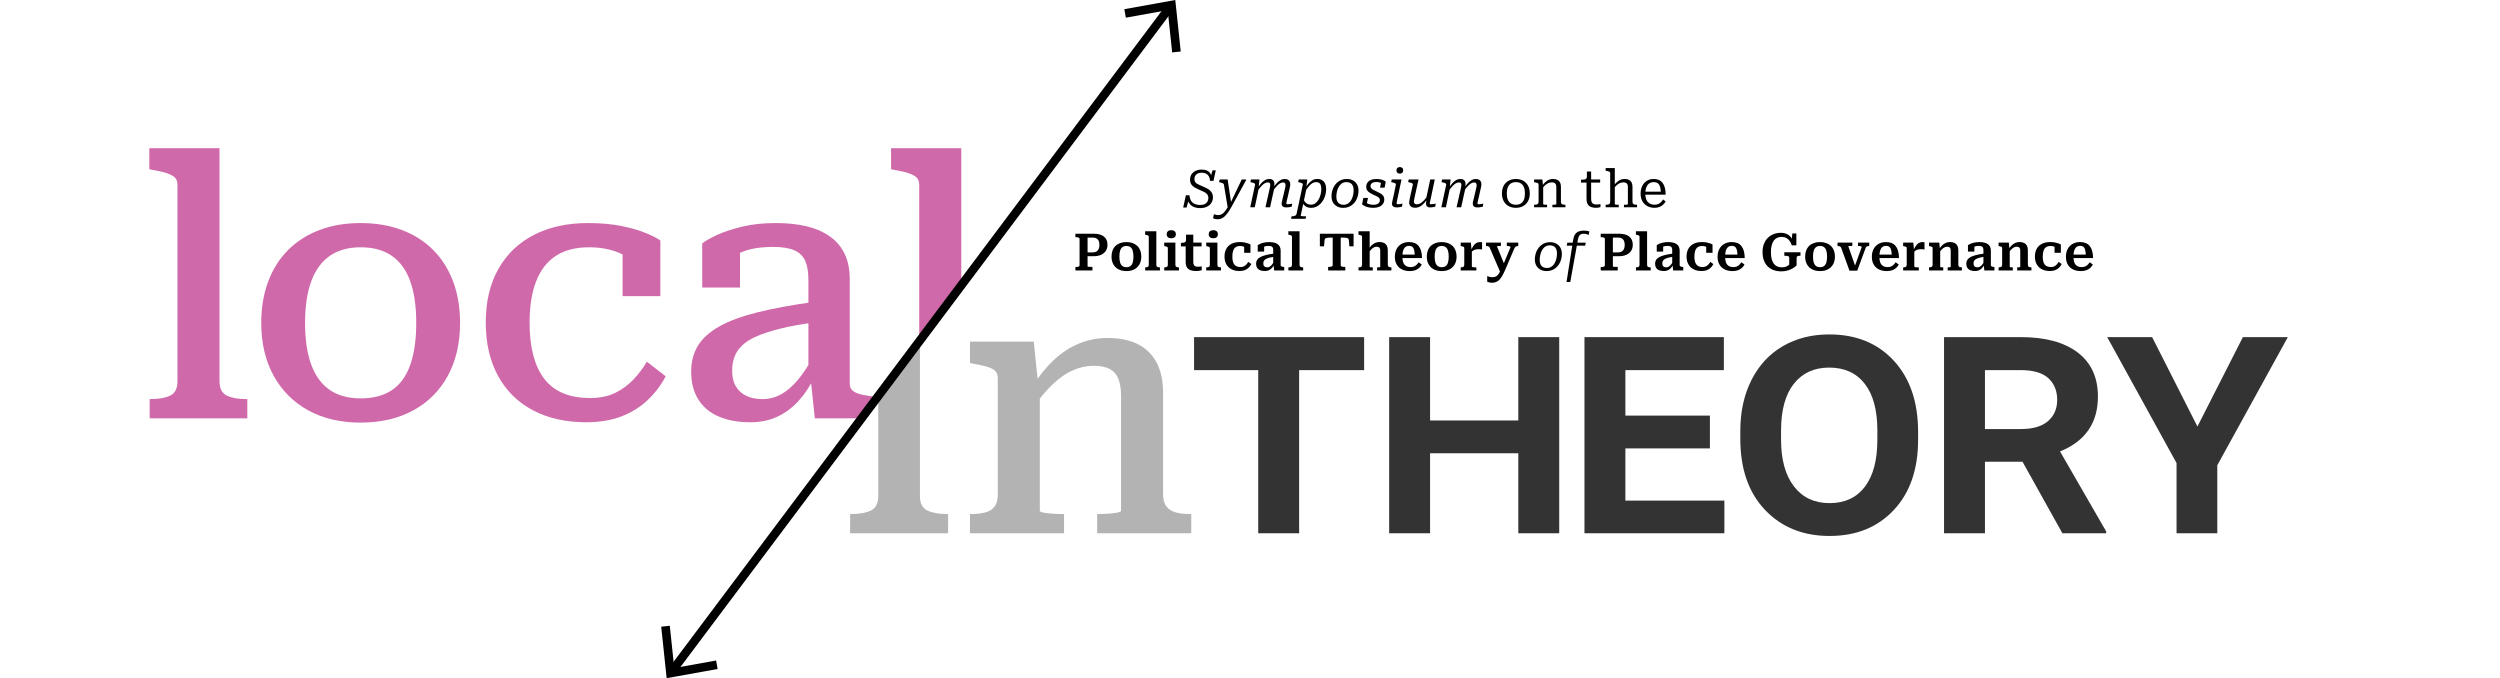 <?xml version="1.0" encoding="UTF-8"?><svg xmlns="http://www.w3.org/2000/svg" width="6.042in" height="1.639in" xmlns:xlink="http://www.w3.org/1999/xlink" viewBox="0 0 435 118"><defs><style>.g,.h,.i,.j,.k{stroke-width:0px;}.g,.l{fill:none;}.h{fill:#333;}.i{fill:#000;}.j{fill:#d069a9;}.m{clip-path:url(#d);}.n{clip-path:url(#b);}.k{fill:#b3b3b3;}.l{stroke:#000;stroke-linecap:round;stroke-miterlimit:10;stroke-width:1.5px;}</style><clipPath id="b"><polygon class="g" points="435 99.001 130 99.001 173 41.001 435 41.001 435 99.001"/></clipPath><clipPath id="d"><polygon class="g" points="0 16.001 192 16.001 138 89.001 0 89.001 0 16.001"/></clipPath></defs><g id="a"><g class="n"><path class="k" d="M160.072,59.432v26.907c0,1.24.423,2.068,1.271,2.48.847.414,1.994.62,3.441.62h.186v3.349h-17.05v-3.349h.186c1.446,0,2.593-.206,3.441-.62.847-.412,1.271-1.24,1.271-2.48v-20.521c0-.826-.352-1.385-1.054-1.674-.704-.289-1.778-.578-3.224-.868l-.62-.124v-3.72h12.152ZM156.042,53.479c-1.447,0-2.604-.372-3.472-1.116-.868-.744-1.302-1.86-1.302-3.348,0-1.405.434-2.48,1.302-3.224.868-.744,2.025-1.116,3.472-1.116,1.405,0,2.542.372,3.41,1.116.868.744,1.302,1.819,1.302,3.224,0,1.447-.434,2.553-1.302,3.317-.868.766-2.005,1.147-3.41,1.147Z"/><path class="k" d="M168.776,92.788v-3.349h.186c.95,0,1.777-.093,2.48-.278.702-.187,1.24-.527,1.612-1.023.372-.496.558-1.178.558-2.046v-20.274c0-.578-.155-1.012-.465-1.302-.31-.288-.786-.526-1.426-.713-.641-.187-1.437-.361-2.387-.527l-.558-.124v-3.72h11.098l.744,7.254.31.248v21.948c0,.123.217.228.651.31.434.083.961.146,1.581.187.62.041,1.199.062,1.736.062h.248v3.349h-16.368ZM207.278,92.788h-16.368v-3.349h.186c.537,0,1.116-.021,1.736-.062s1.147-.104,1.581-.187c.434-.082.651-.187.651-.31v-19.902c0-1.198-.146-2.19-.434-2.977-.29-.784-.786-1.373-1.488-1.766-.704-.393-1.654-.59-2.852-.59-1.24,0-2.46.27-3.658.807-1.199.537-2.367,1.354-3.503,2.449-1.137,1.095-2.284,2.47-3.441,4.122v-3.844c1.116-1.776,2.334-3.286,3.658-4.526,1.323-1.24,2.769-2.19,4.34-2.852,1.57-.661,3.244-.992,5.022-.992,2.066,0,3.813.352,5.239,1.054,1.426.703,2.521,1.767,3.286,3.193.764,1.426,1.147,3.214,1.147,5.362v17.671c0,.868.196,1.55.589,2.046.393.496.93.837,1.612,1.023.682.186,1.519.278,2.511.278h.186v3.349Z"/><path class="h" d="M237.359,64.399h-11.309v28.389h-7.119v-28.389h-11.163v-5.743h29.59v5.743Z"/><path class="h" d="M271.304,92.788h-7.119v-13.916h-15.352v13.916h-7.119v-34.131h7.119v14.502h15.352v-14.502h7.119v34.131Z"/><path class="h" d="M297.523,78.022h-14.707v9.082h17.227v5.684h-24.346v-34.131h24.258v5.743h-17.139v7.91h14.707v5.713Z"/><path class="h" d="M333.751,76.499c0,5.156-1.411,9.238-4.233,12.246s-6.548,4.512-11.177,4.512c-4.61,0-8.35-1.51-11.221-4.527s-4.307-7.143-4.307-12.377v-1.348c0-3.359.649-6.324,1.948-8.893,1.299-2.567,3.12-4.53,5.464-5.888,2.344-1.357,5.028-2.036,8.057-2.036,4.688,0,8.438,1.528,11.25,4.584,2.812,3.058,4.219,7.193,4.219,12.408v1.318ZM326.661,74.946c0-3.574-.732-6.299-2.197-8.174s-3.526-2.812-6.182-2.812c-2.618,0-4.669.938-6.152,2.812-1.484,1.875-2.227,4.6-2.227,8.174v1.553c0,3.477.747,6.186,2.241,8.129,1.494,1.944,3.56,2.916,6.196,2.916,2.655,0,4.706-.953,6.152-2.857,1.445-1.904,2.168-4.633,2.168-8.188v-1.553Z"/><path class="h" d="M351.914,80.337h-6.533v12.451h-7.119v-34.131h13.359c4.258,0,7.559.894,9.902,2.68,2.344,1.787,3.516,4.342,3.516,7.662,0,4.59-2.197,7.773-6.592,9.551l8.027,13.916v.322h-7.617l-6.943-12.451ZM345.381,74.653h6.24c2.109,0,3.691-.465,4.746-1.393,1.055-.927,1.582-2.152,1.582-3.676,0-1.582-.514-2.842-1.539-3.779s-2.621-1.406-4.789-1.406h-6.24v10.254Z"/><path class="h" d="M382.353,74.214l7.91-15.557h7.822l-12.275,22.295v11.836h-7.09v-12.217l-12.07-21.915h7.822l7.881,15.557Z"/></g></g><g id="c"><g class="m"><path class="j" d="M38.196,25.791v40.547c0,1.24.413,2.068,1.24,2.48.826.414,1.962.62,3.41.62h.186v3.349h-16.988v-3.349h.186c1.446,0,2.583-.206,3.41-.62.826-.412,1.24-1.24,1.24-2.48v-34.161c0-.579-.155-1.013-.465-1.302-.31-.289-.775-.537-1.395-.744-.62-.207-1.426-.393-2.418-.558l-.62-.124v-3.658h12.214Z"/><path class="j" d="M80.053,56.171c0,3.514-.704,6.572-2.108,9.176-1.405,2.604-3.41,4.619-6.014,6.045s-5.664,2.14-9.176,2.14c-3.514,0-6.562-.714-9.145-2.14-2.583-1.426-4.588-3.44-6.014-6.045-1.426-2.604-2.139-5.663-2.139-9.176,0-2.645.403-5.042,1.209-7.192.806-2.148,1.963-3.978,3.472-5.487,1.508-1.508,3.327-2.666,5.456-3.472,2.128-.806,4.515-1.209,7.161-1.209,2.645,0,5.032.403,7.161,1.209,2.128.806,3.947,1.964,5.456,3.472,1.508,1.509,2.666,3.338,3.472,5.487.806,2.15,1.209,4.547,1.209,7.192ZM53.083,56.171c0,2.936.361,5.375,1.085,7.316.723,1.943,1.798,3.4,3.224,4.371,1.426.972,3.213,1.457,5.363,1.457,2.19,0,3.999-.475,5.425-1.426,1.426-.95,2.49-2.407,3.193-4.371.702-1.963,1.054-4.412,1.054-7.347,0-2.893-.352-5.311-1.054-7.254-.703-1.942-1.767-3.41-3.193-4.402-1.426-.992-3.235-1.488-5.425-1.488-2.149,0-3.937.496-5.363,1.488-1.426.992-2.501,2.459-3.224,4.402-.724,1.943-1.085,4.361-1.085,7.254Z"/><path class="j" d="M102.688,69.253c1.694,0,3.151-.299,4.371-.898,1.219-.599,2.283-1.385,3.193-2.355.909-.971,1.674-1.994,2.294-3.069l3.286,2.542c-.828,1.571-1.891,2.967-3.193,4.186-1.302,1.219-2.832,2.16-4.588,2.82-1.757.66-3.772.992-6.045.992-3.555,0-6.645-.691-9.269-2.077-2.625-1.384-4.65-3.379-6.076-5.983-1.426-2.604-2.139-5.704-2.139-9.3,0-3.596.723-6.685,2.17-9.269,1.446-2.583,3.503-4.567,6.169-5.952,2.666-1.384,5.817-2.077,9.455-2.077,2.232,0,4.195.176,5.89.527,1.694.352,3.109.766,4.247,1.24,1.136.476,1.953.899,2.449,1.271v9.672h-6.572v-8.37c.454.042.857.155,1.209.341.351.186.64.424.868.713.227.29.382.6.465.93.082.331.103.62.062.868-.828-.826-1.975-1.528-3.441-2.108-1.468-.578-3.131-.868-4.991-.868-2.356,0-4.299.506-5.828,1.519-1.529,1.014-2.666,2.501-3.41,4.464-.744,1.963-1.116,4.33-1.116,7.099,0,2.191.217,4.103.651,5.735.434,1.633,1.074,2.997,1.922,4.092.847,1.096,1.932,1.922,3.255,2.48,1.322.558,2.893.836,4.712.836Z"/><path class="j" d="M141.717,52.514v3.596c-2.273.29-4.237.642-5.89,1.054-1.654.414-3.028.858-4.123,1.333-1.096.476-1.953,1.013-2.573,1.612-.62.6-1.064,1.262-1.333,1.984-.269.724-.403,1.52-.403,2.387,0,1.116.217,2.037.651,2.76s1.043,1.271,1.829,1.643c.785.371,1.715.558,2.79.558,1.157,0,2.242-.278,3.255-.837,1.012-.559,1.984-1.395,2.914-2.511s1.87-2.542,2.821-4.278l.186,3.534c-.827,1.735-1.788,3.204-2.883,4.401-1.096,1.199-2.335,2.119-3.72,2.76-1.385.641-2.945.961-4.681.961-2.108,0-3.937-.332-5.487-.992-1.55-.66-2.738-1.652-3.565-2.977-.827-1.322-1.24-2.934-1.24-4.836,0-1.735.392-3.244,1.178-4.525.785-1.281,2.025-2.397,3.72-3.348,1.694-.95,3.906-1.767,6.634-2.449,2.728-.682,6.035-1.292,9.92-1.829ZM141.779,72.788l-.744-7.068-.372-.186v-16.865c0-1.364-.186-2.458-.558-3.286-.372-.827-1.002-1.436-1.891-1.829-.889-.393-2.119-.589-3.689-.589-2.273,0-4.144.32-5.611.961-1.468.641-2.553,1.333-3.255,2.077-.083-.33-.073-.661.031-.992.103-.331.289-.651.558-.961.268-.31.609-.579,1.023-.806.413-.227.909-.361,1.488-.403v7.192h-6.572v-7.688c.578-.455,1.457-.951,2.635-1.488,1.178-.537,2.625-1.012,4.34-1.426,1.714-.413,3.667-.62,5.859-.62,1.901,0,3.627.176,5.177.527,1.55.352,2.904.92,4.061,1.705,1.157.786,2.046,1.798,2.666,3.038.62,1.24.93,2.75.93,4.526v18.166c0,.538.186.952.558,1.24.372.29.888.507,1.55.651.661.145,1.467.278,2.418.402l.31.124v3.597h-10.912Z"/><path class="j" d="M167.26,25.791v40.547c0,1.24.413,2.068,1.24,2.48.826.414,1.962.62,3.41.62h.186v3.349h-16.988v-3.349h.186c1.446,0,2.583-.206,3.41-.62.826-.412,1.24-1.24,1.24-2.48v-34.161c0-.579-.155-1.013-.465-1.302-.31-.289-.775-.537-1.395-.744-.62-.207-1.426-.393-2.418-.558l-.62-.124v-3.658h12.214Z"/></g></g><g id="e"><line class="l" x1="203.524" y1="1.302" x2="116.976" y2="116.699"/><polygon class="i" points="195.634 1.598 195.899 3.075 203.177 1.762 203.956 9.118 205.448 8.958 204.499 0 195.634 1.598"/><polygon class="i" points="115.05 109.042 116.543 108.883 117.32 116.238 124.6 114.926 124.865 116.403 115.999 118 115.05 109.042"/></g><g id="f"><path class="i" d="M189.292,46.399c.035.009.084.017.144.022.06.006.127.011.202.014s.151.004.229.004h.217v.621h-2.961v-.603h.099c.18,0,.328-.021.445-.063s.176-.129.176-.261v-4.536c0-.132-.059-.219-.176-.261s-.266-.063-.445-.063h-.099v-.603h3.23c.738,0,1.314.164,1.729.491.413.327.62.799.62,1.417,0,.42-.098.778-.292,1.075-.195.297-.471.525-.828.684-.357.159-.775.239-1.256.239h-1.35v-.657h1.134c.265,0,.484-.049.662-.148.177-.099.309-.248.396-.445.087-.198.131-.438.131-.72,0-.288-.044-.525-.131-.711s-.216-.325-.387-.418c-.171-.093-.386-.14-.644-.14h-.9v5.022c0,.018.019.032.055.041Z"/><path class="i" d="M198.588,44.64c0,.516-.104.963-.314,1.341s-.509.67-.896.877c-.388.208-.848.311-1.382.311s-.996-.104-1.386-.311c-.391-.207-.688-.5-.896-.877s-.311-.825-.311-1.341c0-.384.059-.732.176-1.044.116-.312.287-.578.513-.797.225-.219.498-.387.819-.504.32-.117.682-.175,1.084-.175s.762.059,1.08.175c.318.117.591.285.819.504.228.219.4.485.518.797.116.312.175.66.175,1.044ZM194.773,44.64c0,.426.043.775.13,1.048s.223.476.405.607c.183.132.412.198.688.198.282,0,.513-.066.693-.198.18-.132.313-.334.4-.607s.13-.623.13-1.048c0-.414-.043-.757-.13-1.031-.087-.273-.221-.477-.4-.612-.181-.135-.411-.203-.693-.203-.276,0-.506.067-.688.203-.183.135-.318.339-.405.612-.087.273-.13.617-.13,1.031Z"/><path class="i" d="M201.203,40.239v5.841c0,.174.054.291.162.351.107.06.255.09.44.09h.027v.54h-2.565v-.54h.019c.186,0,.333-.03.44-.09.108-.06.162-.177.162-.351v-4.887c0-.078-.02-.136-.059-.175s-.099-.07-.18-.095c-.081-.024-.182-.048-.302-.072l-.09-.018v-.594h1.944Z"/><path class="i" d="M204.517,42.21v3.87c0,.174.055.291.162.351.108.06.255.09.441.09h.018v.54h-2.564v-.54h.026c.187,0,.333-.03.441-.09s.162-.177.162-.351v-2.916c0-.108-.045-.182-.135-.221-.091-.039-.229-.076-.414-.112l-.081-.018v-.603h1.943ZM203.806,41.463c-.246,0-.44-.06-.585-.18-.144-.12-.216-.297-.216-.531,0-.228.072-.402.216-.522.145-.12.339-.18.585-.18.24,0,.433.06.576.18.145.12.216.294.216.522,0,.234-.071.411-.216.531-.144.12-.336.18-.576.18Z"/><path class="i" d="M205.48,42.867v-.612h.081c.174,0,.32-.012.44-.036s.212-.075.274-.153c.063-.078.095-.195.095-.351l.819.495h1.89v.657h-3.6ZM207.63,45.54c0,.228.031.405.095.531.062.126.154.215.274.266.12.051.267.077.441.077.144,0,.277-.01.4-.032.123-.021.208-.034.256-.041v.684c-.065.018-.151.037-.256.059-.105.021-.22.039-.342.054-.123.016-.257.022-.401.022-.33,0-.631-.043-.904-.13-.272-.086-.489-.244-.647-.472-.159-.228-.239-.549-.239-.963v-3.231l.063-.072v-1.458h1.26v4.707Z"/><path class="i" d="M211.829,42.21v3.87c0,.174.055.291.162.351.108.06.255.09.441.09h.018v.54h-2.565v-.54h.026c.187,0,.333-.03.442-.09s.162-.177.162-.351v-2.916c0-.108-.045-.182-.135-.221-.091-.039-.229-.076-.415-.112l-.081-.018v-.603h1.944ZM211.118,41.463c-.246,0-.44-.06-.585-.18-.144-.12-.216-.297-.216-.531,0-.228.072-.402.216-.522.145-.12.339-.18.585-.18.24,0,.433.06.576.18.145.12.216.294.216.522,0,.234-.071.411-.216.531-.144.12-.336.18-.576.18Z"/><path class="i" d="M215.846,46.467c.228,0,.426-.042.594-.126.168-.083.313-.195.437-.333.123-.138.229-.285.319-.441l.531.378c-.12.246-.276.461-.468.644-.192.183-.419.324-.68.423-.262.099-.562.148-.905.148-.527,0-.986-.099-1.377-.297-.39-.198-.692-.486-.908-.864-.217-.378-.324-.831-.324-1.359,0-.534.106-.989.319-1.364.213-.375.518-.661.913-.859.396-.198.87-.297,1.423-.297.329,0,.62.025.873.077.252.051.462.108.63.171s.288.122.359.175v1.449h-1.098v-1.269c.078,0,.141.018.188.054.049.036.086.078.113.126.026.048.043.098.049.149.006.051.003.094-.009.13-.107-.114-.252-.206-.432-.274-.181-.069-.388-.104-.621-.104-.312,0-.567.069-.765.207-.198.138-.344.343-.437.616-.094.273-.14.611-.14,1.013,0,.306.026.575.081.805.054.231.139.422.256.572s.265.263.441.337c.177.075.389.112.635.112Z"/><path class="i" d="M221.681,44.118v.558c-.3.042-.558.091-.773.148-.217.057-.396.12-.54.189-.145.069-.256.144-.333.225-.078.081-.134.171-.167.27-.033.099-.05.206-.05.32,0,.162.027.292.081.392.055.099.132.172.234.22.102.048.225.072.369.072.149,0,.289-.036.418-.108.129-.072.255-.181.378-.328s.248-.334.374-.562l.045.495c-.12.252-.258.464-.414.635s-.335.3-.535.387c-.201.087-.431.13-.688.13-.318,0-.592-.046-.819-.139-.229-.093-.402-.235-.522-.427-.12-.192-.18-.429-.18-.711,0-.252.057-.471.171-.657s.296-.348.545-.486c.249-.138.571-.257.968-.356.396-.099.876-.187,1.439-.265ZM221.699,47.061l-.108-1.008-.054-.009v-2.529c0-.174-.024-.313-.072-.418s-.131-.183-.248-.234c-.116-.051-.28-.076-.49-.076-.306,0-.558.042-.756.126s-.339.174-.423.27c-.03-.036-.042-.08-.036-.13.006-.051.027-.099.063-.144.035-.045.087-.084.152-.117.066-.033.145-.052.234-.059v1.044h-1.116v-1.125c.09-.066.224-.139.4-.22s.399-.153.666-.216.574-.094.923-.094c.3,0,.572.027.818.081.246.054.456.141.631.261.174.12.309.273.404.459.097.186.145.408.145.666v2.565c0,.066.022.119.067.158s.109.069.193.09.186.041.306.059l.055.018v.585h-1.755Z"/><path class="i" d="M226.119,40.239v5.841c0,.174.054.291.162.351.107.06.255.09.44.09h.027v.54h-2.565v-.54h.019c.186,0,.333-.03.44-.09.108-.06.162-.177.162-.351v-4.887c0-.078-.02-.136-.059-.175s-.099-.07-.18-.095c-.081-.024-.182-.048-.302-.072l-.09-.018v-.594h1.944Z"/><path class="i" d="M231.888,46.116v-4.779h-.351c-.252,0-.453.012-.604.036-.149.024-.261.069-.333.135-.071.066-.113.153-.126.261l-.09,1.089h-.729v-2.187h5.867v2.187h-.729l-.09-1.089c-.013-.108-.054-.195-.126-.261-.072-.066-.185-.111-.338-.135-.152-.024-.353-.036-.599-.036h-.359v4.779c0,.132.062.219.188.261s.279.063.459.063h.153v.621h-2.988v-.621h.153c.18,0,.331-.021.454-.063s.185-.129.185-.261Z"/><path class="i" d="M238.323,40.239v6.201c0,.018.029.033.086.045.057.012.124.021.202.027s.15.009.217.009h.035v.54h-2.483v-.54h.026c.12,0,.226-.014.315-.041s.159-.075.207-.144c.048-.069.072-.163.072-.283v-4.86c0-.078-.02-.136-.059-.175s-.098-.07-.176-.095c-.078-.024-.18-.048-.306-.072l-.081-.018v-.594h1.943ZM242.104,47.061h-2.483v-.54h.026c.066,0,.14-.003.221-.009s.149-.015.207-.027c.057-.012.085-.027.085-.045v-2.817c0-.156-.021-.285-.062-.387-.042-.102-.106-.178-.193-.229-.087-.051-.209-.076-.364-.076-.162,0-.323.039-.481.117-.159.078-.315.197-.469.355-.152.159-.308.359-.463.599l.009-.63c.149-.264.321-.489.513-.675.192-.186.405-.33.64-.432.233-.102.485-.153.756-.153.306,0,.565.054.778.162s.375.269.486.481c.11.213.166.479.166.797v2.502c0,.12.025.214.076.283.051.069.122.117.212.144s.195.041.315.041h.026v.54Z"/><path class="i" d="M244.017,44.676c0,.324.032.602.095.832.063.231.157.417.283.558.126.141.278.245.455.311.177.066.376.099.599.099.239,0,.445-.039.616-.117.171-.078.319-.181.445-.311.126-.129.237-.268.333-.418l.549.405c-.126.228-.284.427-.477.598-.192.171-.422.303-.688.396-.268.093-.571.14-.914.14-.521,0-.979-.097-1.372-.289s-.697-.475-.913-.85c-.217-.375-.324-.83-.324-1.364,0-.51.102-.957.306-1.341.204-.384.49-.681.859-.891s.797-.315,1.283-.315c.384,0,.717.057.999.171.281.114.516.288.701.522.187.234.327.525.424.873.096.348.146.753.152,1.215h-3.726v-.603h2.682l-.216.234c-.006-.336-.03-.618-.072-.846s-.102-.408-.18-.54c-.078-.132-.179-.227-.302-.284-.123-.057-.274-.085-.454-.085-.174,0-.332.035-.473.104-.141.069-.261.179-.36.329-.099.15-.175.345-.229.585-.054.24-.081.534-.081.882Z"/><path class="i" d="M253.446,44.64c0,.516-.104.963-.314,1.341s-.509.67-.896.877c-.388.208-.848.311-1.382.311s-.996-.104-1.386-.311c-.391-.207-.688-.5-.896-.877s-.311-.825-.311-1.341c0-.384.059-.732.176-1.044.116-.312.287-.578.513-.797.225-.219.498-.387.819-.504.32-.117.682-.175,1.084-.175s.762.059,1.08.175c.318.117.591.285.819.504.228.219.4.485.518.797.116.312.175.66.175,1.044ZM249.631,44.64c0,.426.043.775.13,1.048s.223.476.405.607c.183.132.412.198.688.198.282,0,.513-.066.693-.198.18-.132.313-.334.4-.607s.13-.623.13-1.048c0-.414-.043-.757-.13-1.031-.087-.273-.221-.477-.4-.612-.181-.135-.411-.203-.693-.203-.276,0-.506.067-.688.203-.183.135-.318.339-.405.612-.087.273-.13.617-.13,1.031Z"/><path class="i" d="M254.163,47.061v-.54h.026c.181,0,.324-.031.433-.094.107-.063.162-.188.162-.374v-2.889c0-.072-.02-.127-.059-.167s-.1-.07-.181-.095c-.08-.024-.181-.048-.301-.072l-.081-.018v-.603h1.772l.117,1.341.054-.036v2.853c0,.042.036.075.108.099.072.024.157.04.257.045.099.006.193.009.283.009h.135v.54h-2.727ZM257.88,42.165v1.251c-.042-.012-.101-.022-.176-.031-.075-.009-.152-.015-.233-.018s-.161-.005-.239-.005c-.144,0-.275.011-.396.032s-.232.056-.338.104c-.104.048-.202.112-.292.193s-.181.179-.271.292l-.018-.36c.144-.324.289-.597.437-.819.146-.222.314-.392.504-.509.189-.117.412-.175.671-.175.077,0,.149.004.216.013.065.009.11.02.135.032Z"/><path class="i" d="M261.88,46.314l-.307.594-.494.531-1.846-4.293c-.036-.09-.081-.159-.135-.207-.054-.048-.118-.083-.193-.104s-.17-.031-.283-.031h-.055v-.594h2.592v.585h-.045c-.102,0-.202.003-.301.009-.1.006-.181.013-.243.022-.063.009-.095.022-.095.041l1.404,3.447ZM261.925,46.908c-.181.414-.353.768-.518,1.062s-.336.529-.513.706c-.178.177-.369.308-.576.392s-.442.126-.707.126c-.191,0-.361-.02-.508-.059-.147-.039-.257-.079-.329-.121v-.972c.024.006.08.025.167.058.087.033.194.063.323.091.13.026.269.04.419.04.162,0,.312-.021.45-.062.138-.042.269-.119.392-.229.123-.111.244-.271.364-.478s.24-.472.36-.796l.188-.297,1.404-3.384c0-.036-.028-.067-.086-.094-.057-.027-.134-.05-.229-.067-.096-.018-.197-.027-.306-.027h-.036v-.585h1.989v.594h-.054c-.097,0-.182.013-.257.041-.075.027-.145.072-.207.135-.063.063-.119.152-.167.266l-1.565,3.663Z"/><path class="i" d="M267.064,45.153c0-.33.04-.645.121-.945.081-.3.198-.576.352-.828.152-.252.337-.471.554-.657.216-.186.459-.33.729-.432.271-.102.563-.153.882-.153.414,0,.775.083,1.085.248.309.165.549.4.72.706.171.306.257.666.257,1.08,0,.33-.041.644-.122.94-.081.297-.197.572-.351.824s-.338.47-.554.652c-.216.183-.459.326-.729.428-.271.102-.564.153-.883.153-.414,0-.775-.083-1.084-.248-.31-.165-.549-.399-.72-.702-.172-.303-.257-.659-.257-1.067ZM270.7,45.369c.054-.138.096-.279.126-.423.03-.144.053-.291.067-.441.016-.15.022-.3.022-.45,0-.288-.046-.534-.139-.738-.094-.204-.233-.36-.419-.468-.187-.108-.42-.162-.702-.162-.198,0-.376.032-.535.095s-.301.151-.423.265c-.123.114-.233.248-.329.401-.096.153-.177.316-.243.49-.048.138-.088.281-.121.428s-.057.295-.072.445c-.015.15-.022.297-.022.441,0,.294.047.543.14.747s.232.36.419.468c.186.108.42.162.701.162.198,0,.377-.033.536-.099.159-.066.3-.155.423-.266s.232-.243.328-.396c.097-.153.178-.32.243-.5Z"/><path class="i" d="M275.528,40.671c-.18,0-.333.032-.459.095s-.23.168-.314.315-.15.353-.198.617l-1.332,7.371h-.648l1.161-7.389c.061-.378.17-.681.329-.909.158-.228.364-.393.616-.495s.543-.153.873-.153c.144,0,.282.007.414.022s.249.035.351.059c.103.024.177.048.226.072l-.108.594c-.096-.048-.225-.093-.387-.135s-.336-.063-.522-.063ZM272.712,42.228h3.213l-.108.522h-3.213l.108-.522Z"/><path class="i" d="M280.694,46.399c.035.009.084.017.144.022.06.006.127.011.202.014s.151.004.229.004h.217v.621h-2.961v-.603h.099c.18,0,.328-.021.445-.063s.176-.129.176-.261v-4.536c0-.132-.059-.219-.176-.261s-.266-.063-.445-.063h-.099v-.603h3.23c.738,0,1.314.164,1.729.491.413.327.62.799.62,1.417,0,.42-.098.778-.292,1.075-.195.297-.471.525-.828.684-.357.159-.775.239-1.256.239h-1.35v-.657h1.134c.265,0,.484-.049.662-.148.177-.099.309-.248.396-.445.087-.198.131-.438.131-.72,0-.288-.044-.525-.131-.711s-.216-.325-.387-.418c-.171-.093-.386-.14-.644-.14h-.9v5.022c0,.018.019.032.055.041Z"/><path class="i" d="M286.593,40.239v5.841c0,.174.054.291.162.351.107.06.255.09.44.09h.027v.54h-2.565v-.54h.019c.186,0,.333-.03.44-.09.108-.06.162-.177.162-.351v-4.887c0-.078-.02-.136-.059-.175s-.099-.07-.18-.095c-.081-.024-.182-.048-.302-.072l-.09-.018v-.594h1.944Z"/><path class="i" d="M291.108,44.118v.558c-.3.042-.558.091-.773.148-.217.057-.396.12-.54.189-.145.069-.256.144-.333.225-.078.081-.134.171-.167.27-.033.099-.05.206-.05.32,0,.162.027.292.081.392.055.099.132.172.234.22.102.048.225.072.369.072.149,0,.289-.036.418-.108.129-.072.255-.181.378-.328s.248-.334.374-.562l.045.495c-.12.252-.258.464-.414.635s-.335.3-.535.387c-.201.087-.431.13-.688.13-.318,0-.592-.046-.819-.139-.229-.093-.402-.235-.522-.427-.12-.192-.18-.429-.18-.711,0-.252.057-.471.171-.657s.296-.348.545-.486c.249-.138.571-.257.968-.356.396-.099.876-.187,1.439-.265ZM291.127,47.061l-.108-1.008-.054-.009v-2.529c0-.174-.024-.313-.072-.418s-.131-.183-.248-.234c-.116-.051-.28-.076-.49-.076-.306,0-.558.042-.756.126s-.339.174-.423.27c-.03-.036-.042-.08-.036-.13.006-.051.027-.099.063-.144.035-.045.087-.084.152-.117.066-.033.145-.052.234-.059v1.044h-1.116v-1.125c.09-.066.224-.139.4-.22s.399-.153.666-.216.574-.094.923-.094c.3,0,.572.027.818.081.246.054.456.141.631.261.174.12.309.273.404.459.097.186.145.408.145.666v2.565c0,.066.022.119.067.158s.109.069.193.09.186.041.306.059l.055.018v.585h-1.755Z"/><path class="i" d="M296.243,46.467c.228,0,.426-.042.594-.126.168-.083.313-.195.437-.333.123-.138.229-.285.319-.441l.531.378c-.12.246-.276.461-.468.644-.192.183-.419.324-.68.423-.262.099-.562.148-.905.148-.527,0-.986-.099-1.377-.297-.39-.198-.692-.486-.908-.864-.217-.378-.324-.831-.324-1.359,0-.534.106-.989.319-1.364.213-.375.518-.661.913-.859.396-.198.87-.297,1.423-.297.329,0,.62.025.873.077.252.051.462.108.63.171s.288.122.359.175v1.449h-1.098v-1.269c.078,0,.141.018.188.054.049.036.086.078.113.126.026.048.043.098.049.149.006.051.003.094-.009.13-.107-.114-.252-.206-.432-.274-.181-.069-.388-.104-.621-.104-.312,0-.567.069-.765.207-.198.138-.344.343-.437.616-.094.273-.14.611-.14,1.013,0,.306.026.575.081.805.054.231.139.422.256.572s.265.263.441.337c.177.075.389.112.635.112Z"/><path class="i" d="M300.173,44.676c0,.324.032.602.095.832.063.231.157.417.283.558.126.141.278.245.455.311.177.066.376.099.599.099.239,0,.445-.039.616-.117.171-.078.319-.181.445-.311.126-.129.237-.268.333-.418l.549.405c-.126.228-.284.427-.477.598-.192.171-.422.303-.688.396-.268.093-.571.14-.914.14-.521,0-.979-.097-1.372-.289s-.697-.475-.913-.85c-.217-.375-.324-.83-.324-1.364,0-.51.102-.957.306-1.341.204-.384.49-.681.859-.891s.797-.315,1.283-.315c.384,0,.717.057.999.171.281.114.516.288.701.522.187.234.327.525.424.873.096.348.146.753.152,1.215h-3.726v-.603h2.682l-.216.234c-.006-.336-.03-.618-.072-.846s-.102-.408-.18-.54c-.078-.132-.179-.227-.302-.284-.123-.057-.274-.085-.454-.085-.174,0-.332.035-.473.104-.141.069-.261.179-.36.329-.099.15-.175.345-.229.585-.054.24-.081.534-.081.882Z"/><path class="i" d="M312.611,44.847v1.305c-.09.108-.219.225-.387.351s-.369.243-.603.351c-.234.108-.494.195-.778.261-.285.066-.587.1-.905.1-.492,0-.938-.074-1.341-.221-.402-.147-.745-.365-1.03-.653-.285-.288-.504-.639-.657-1.053s-.229-.888-.229-1.422c0-.528.08-.999.238-1.413.159-.414.383-.765.671-1.053s.625-.508,1.013-.661c.387-.153.806-.229,1.255-.229.427,0,.789.075,1.09.225.3.15.541.36.724.63.184.27.313.591.392.963l-.342-.261.145-1.44h.701v2.061h-.792c-.09-.294-.216-.55-.378-.77-.162-.219-.358-.39-.589-.513-.231-.123-.506-.184-.824-.184-.287,0-.547.055-.778.167-.23.111-.424.277-.58.5-.156.222-.276.498-.36.828-.084.33-.126.714-.126,1.152,0,.456.042.85.126,1.183s.207.608.369.824.358.376.59.481c.23.105.493.158.787.158.252,0,.465-.027.639-.081.175-.054.316-.119.428-.194.111-.075.193-.139.248-.193v-1.197c0-.138-.064-.229-.194-.274-.129-.045-.289-.068-.481-.068h-.18v-.612h2.808v.612h-.126c-.168,0-.3.022-.396.068-.096.045-.145.136-.145.274Z"/><path class="i" d="M319.279,44.64c0,.516-.104.963-.314,1.341s-.509.67-.896.877c-.388.208-.848.311-1.382.311s-.996-.104-1.386-.311c-.391-.207-.688-.5-.896-.877s-.311-.825-.311-1.341c0-.384.059-.732.176-1.044.116-.312.287-.578.513-.797.225-.219.498-.387.819-.504.32-.117.682-.175,1.084-.175s.762.059,1.08.175c.318.117.591.285.819.504.228.219.4.485.518.797.116.312.175.66.175,1.044ZM315.464,44.64c0,.426.043.775.13,1.048s.223.476.405.607c.183.132.412.198.688.198.282,0,.513-.066.693-.198.18-.132.313-.334.4-.607s.13-.623.13-1.048c0-.414-.043-.757-.13-1.031-.087-.273-.221-.477-.4-.612-.181-.135-.411-.203-.693-.203-.276,0-.506.067-.688.203-.183.135-.318.339-.405.612-.087.273-.13.617-.13,1.031Z"/><path class="i" d="M323.944,42.984c0-.036-.029-.069-.09-.099-.06-.03-.135-.053-.225-.068-.09-.015-.189-.022-.297-.022h-.036v-.585h1.953v.594h-.045c-.103,0-.192.012-.271.036-.078.024-.146.069-.202.135-.058.066-.106.159-.148.279l-1.422,3.843h-1.351l-1.413-3.888c-.036-.114-.082-.198-.14-.252-.057-.054-.124-.093-.202-.117-.078-.024-.174-.036-.288-.036h-.036v-.594h2.574v.585h-.045c-.108,0-.212.001-.311.004-.099.003-.18.009-.243.018-.062.009-.095.026-.095.05l1.306,3.726-.189-.243,1.215-3.366Z"/><path class="i" d="M327.016,44.676c0,.324.032.602.095.832.063.231.157.417.283.558.126.141.278.245.455.311.177.066.376.099.599.099.239,0,.445-.039.616-.117.171-.078.319-.181.445-.311.126-.129.237-.268.333-.418l.549.405c-.126.228-.284.427-.477.598-.192.171-.422.303-.688.396-.268.093-.571.14-.914.14-.521,0-.979-.097-1.372-.289s-.697-.475-.913-.85c-.217-.375-.324-.83-.324-1.364,0-.51.102-.957.306-1.341.204-.384.49-.681.859-.891s.797-.315,1.283-.315c.384,0,.717.057.999.171.281.114.516.288.701.522.187.234.327.525.424.873.096.348.146.753.152,1.215h-3.726v-.603h2.682l-.216.234c-.006-.336-.03-.618-.072-.846s-.102-.408-.18-.54c-.078-.132-.179-.227-.302-.284-.123-.057-.274-.085-.454-.085-.174,0-.332.035-.473.104-.141.069-.261.179-.36.329-.099.15-.175.345-.229.585-.054.24-.081.534-.081.882Z"/><path class="i" d="M331.148,47.061v-.54h.026c.181,0,.324-.031.433-.094.107-.063.162-.188.162-.374v-2.889c0-.072-.02-.127-.059-.167s-.1-.07-.181-.095c-.08-.024-.181-.048-.301-.072l-.081-.018v-.603h1.772l.117,1.341.054-.036v2.853c0,.042.036.075.108.099.072.024.157.04.257.045.099.006.193.009.283.009h.135v.54h-2.727ZM334.865,42.165v1.251c-.042-.012-.101-.022-.176-.031-.075-.009-.152-.015-.233-.018s-.161-.005-.239-.005c-.144,0-.275.011-.396.032s-.232.056-.338.104c-.104.048-.202.112-.292.193s-.181.179-.271.292l-.018-.36c.144-.324.289-.597.437-.819.146-.222.314-.392.504-.509.189-.117.412-.175.671-.175.077,0,.149.004.216.013.065.009.11.02.135.032Z"/><path class="i" d="M335.653,47.061v-.54h.026c.12,0,.226-.014.315-.041s.159-.075.207-.144c.048-.069.072-.163.072-.283v-2.889c0-.072-.02-.127-.059-.167s-.1-.07-.181-.095c-.08-.024-.181-.048-.301-.072l-.081-.018v-.603h1.782l.107,1.071.054.036v3.123c0,.018.029.033.086.045.057.012.124.021.202.027s.147.009.207.009h.036v.54h-2.475ZM341.368,47.061h-2.475v-.54h.026c.066,0,.14-.003.221-.009s.148-.015.202-.027c.055-.012.081-.027.081-.045v-2.817c0-.156-.02-.285-.059-.387-.039-.102-.104-.178-.193-.229-.09-.051-.21-.076-.359-.076-.162,0-.323.039-.481.117-.159.078-.315.197-.469.355-.152.159-.308.359-.463.599l.009-.63c.149-.258.321-.481.513-.67.192-.189.405-.334.64-.437.233-.102.485-.153.756-.153.3,0,.556.054.77.162.213.108.376.269.49.481.114.213.171.479.171.797v2.502c0,.12.024.214.072.283.048.069.117.117.207.144s.194.041.314.041h.027v.54Z"/><path class="i" d="M345.259,44.118v.558c-.3.042-.558.091-.773.148-.217.057-.396.12-.54.189-.145.069-.256.144-.333.225-.078.081-.134.171-.167.27-.033.099-.05.206-.05.32,0,.162.027.292.081.392.055.099.132.172.234.22.102.048.225.072.369.072.149,0,.289-.036.418-.108.129-.072.255-.181.378-.328s.248-.334.374-.562l.045.495c-.12.252-.258.464-.414.635s-.335.3-.535.387c-.201.087-.431.13-.688.13-.318,0-.592-.046-.819-.139-.229-.093-.402-.235-.522-.427-.12-.192-.18-.429-.18-.711,0-.252.057-.471.171-.657s.296-.348.545-.486c.249-.138.571-.257.968-.356.396-.099.876-.187,1.439-.265ZM345.277,47.061l-.108-1.008-.054-.009v-2.529c0-.174-.024-.313-.072-.418s-.131-.183-.248-.234c-.116-.051-.28-.076-.49-.076-.306,0-.558.042-.756.126s-.339.174-.423.27c-.03-.036-.042-.08-.036-.13.006-.051.027-.099.063-.144.035-.045.087-.084.152-.117.066-.033.145-.052.234-.059v1.044h-1.116v-1.125c.09-.066.224-.139.4-.22s.399-.153.666-.216.574-.094.923-.094c.3,0,.572.027.818.081.246.054.456.141.631.261.174.12.309.273.404.459.097.186.145.408.145.666v2.565c0,.066.022.119.067.158s.109.069.193.09.186.041.306.059l.055.018v.585h-1.755Z"/><path class="i" d="M347.754,47.061v-.54h.026c.12,0,.226-.014.315-.041s.159-.075.207-.144c.048-.069.072-.163.072-.283v-2.889c0-.072-.02-.127-.059-.167s-.1-.07-.181-.095c-.08-.024-.181-.048-.301-.072l-.081-.018v-.603h1.782l.107,1.071.054.036v3.123c0,.018.029.033.086.045.057.012.124.021.202.027s.147.009.207.009h.036v.54h-2.475ZM353.469,47.061h-2.475v-.54h.026c.066,0,.14-.003.221-.009s.148-.015.202-.027c.055-.012.081-.027.081-.045v-2.817c0-.156-.02-.285-.059-.387-.039-.102-.104-.178-.193-.229-.09-.051-.21-.076-.359-.076-.162,0-.323.039-.481.117-.159.078-.315.197-.469.355-.152.159-.308.359-.463.599l.009-.63c.149-.258.321-.481.513-.67.192-.189.405-.334.64-.437.233-.102.485-.153.756-.153.3,0,.556.054.77.162.213.108.376.269.49.481.114.213.171.479.171.797v2.502c0,.12.024.214.072.283.048.069.117.117.207.144s.194.041.314.041h.027v.54Z"/><path class="i" d="M356.854,46.467c.228,0,.426-.042.594-.126.168-.083.313-.195.437-.333.123-.138.229-.285.319-.441l.531.378c-.12.246-.276.461-.468.644-.192.183-.419.324-.68.423-.262.099-.562.148-.905.148-.527,0-.986-.099-1.377-.297-.39-.198-.692-.486-.908-.864-.217-.378-.324-.831-.324-1.359,0-.534.106-.989.319-1.364.213-.375.518-.661.913-.859.396-.198.87-.297,1.423-.297.329,0,.62.025.873.077.252.051.462.108.63.171s.288.122.359.175v1.449h-1.098v-1.269c.078,0,.141.018.188.054.049.036.086.078.113.126.026.048.043.098.049.149.006.051.003.094-.009.13-.107-.114-.252-.206-.432-.274-.181-.069-.388-.104-.621-.104-.312,0-.567.069-.765.207-.198.138-.344.343-.437.616-.094.273-.14.611-.14,1.013,0,.306.026.575.081.805.054.231.139.422.256.572s.265.263.441.337c.177.075.389.112.635.112Z"/><path class="i" d="M360.784,44.676c0,.324.032.602.095.832.063.231.157.417.283.558.126.141.278.245.455.311.177.066.376.099.599.099.239,0,.445-.039.616-.117.171-.078.319-.181.445-.311.126-.129.237-.268.333-.418l.549.405c-.126.228-.284.427-.477.598-.192.171-.422.303-.688.396-.268.093-.571.14-.914.14-.521,0-.979-.097-1.372-.289s-.697-.475-.913-.85c-.217-.375-.324-.83-.324-1.364,0-.51.102-.957.306-1.341.204-.384.49-.681.859-.891s.797-.315,1.283-.315c.384,0,.717.057.999.171.281.114.516.288.701.522.187.234.327.525.424.873.096.348.146.753.152,1.215h-3.726v-.603h2.682l-.216.234c-.006-.336-.03-.618-.072-.846s-.102-.408-.18-.54c-.078-.132-.179-.227-.302-.284-.123-.057-.274-.085-.454-.085-.174,0-.332.035-.473.104-.141.069-.261.179-.36.329-.099.15-.175.345-.229.585-.054.24-.081.534-.081.882Z"/><path class="i" d="M208.844,36.214c-.294,0-.566-.033-.818-.1-.252-.065-.475-.166-.666-.301-.192-.135-.352-.306-.478-.513-.126-.207-.219-.454-.278-.742.012-.03.037-.051.076-.063s.079-.01.121.004c.042.015.066.053.072.112l-.405,1.494h-.594l.468-2.133h.621c.019.27.07.512.158.725.087.213.21.391.368.535.159.144.353.252.581.324.228.072.489.108.783.108.312,0,.571-.052.778-.158.207-.104.363-.249.468-.432.105-.183.157-.397.157-.644,0-.21-.046-.387-.139-.531-.094-.144-.218-.267-.374-.369s-.328-.194-.518-.275c-.188-.081-.383-.163-.58-.247-.282-.126-.543-.258-.783-.396-.24-.138-.432-.313-.576-.527-.144-.213-.216-.49-.216-.833,0-.36.087-.67.261-.931.174-.261.414-.462.72-.603.307-.141.66-.211,1.062-.211.33,0,.616.051.859.153s.439.259.59.473c.149.213.249.487.297.823-.013.036-.038.056-.076.059-.04.003-.075-.009-.108-.036s-.053-.064-.059-.112l.369-1.233h.558l-.396,1.836h-.604c-.018-.318-.087-.582-.207-.792s-.283-.368-.49-.473-.454-.158-.742-.158c-.276,0-.509.047-.698.14-.188.093-.332.221-.432.382-.099.162-.148.354-.148.576,0,.198.039.36.117.486.078.126.183.233.314.32.133.087.288.168.469.243.18.075.372.158.575.248.21.09.42.188.631.292.21.105.398.229.566.369.168.141.303.311.405.508.102.198.153.436.153.711,0,.288-.056.549-.167.783s-.264.434-.459.599-.428.291-.697.378c-.271.087-.567.131-.892.131Z"/><path class="i" d="M214.544,34.414c.167-.354.336-.708.504-1.062s.337-.708.508-1.062.341-.708.509-1.062h.765v.09c-.162.3-.325.602-.49.905-.165.303-.33.606-.495.909-.165.303-.333.609-.504.918-.171.309-.341.618-.509.927s-.339.623-.513.94c-.234.432-.456.792-.666,1.08-.21.288-.409.517-.599.685-.188.168-.381.288-.576.36-.194.071-.397.107-.607.107-.203,0-.376-.022-.518-.067-.141-.045-.235-.08-.283-.104l.153-.711c.048.018.141.048.278.09.139.042.301.063.486.063.145,0,.288-.026.433-.077.144-.051.29-.143.44-.274s.311-.324.481-.576.361-.576.571-.972l.117-.045c.174-.354.345-.708.514-1.062ZM212.959,32.119c-.012-.072-.049-.132-.112-.18-.062-.048-.146-.09-.247-.126-.103-.036-.226-.066-.369-.09l-.108-.027.1-.468h1.386l.63,4.203-.225.486-.369.342-.685-4.14Z"/><path class="i" d="M218.387,32.119c.012-.072-.011-.132-.067-.18-.058-.048-.142-.091-.252-.13-.111-.039-.242-.07-.392-.095l-.108-.018.1-.468h1.484l-.152,1.359.045.099-.711,3.375h-.792l.846-3.942ZM220.916,32.839c.036-.156.062-.286.081-.391.018-.105.026-.197.026-.275,0-.138-.029-.244-.09-.319-.06-.075-.171-.112-.333-.112-.192,0-.382.057-.571.171s-.383.282-.58.504c-.198.222-.414.495-.648.819l-.135-.27c.228-.366.453-.685.675-.958.222-.273.459-.486.711-.639.252-.153.531-.229.837-.229.186,0,.342.035.468.104s.223.165.288.288c.066.123.1.275.1.455,0,.03-.004.089-.01.176s-.01.183-.013.288c-.004.105-.01.204-.019.297-.009.093-.017.157-.022.193l-.693,3.123h-.801l.729-3.222ZM223.931,34.806c-.036.153-.062.273-.081.36-.018.087-.026.151-.026.193,0,.06.018.105.054.135.036.03.09.045.162.045.096,0,.193-.007.292-.022.1-.015.192-.03.279-.045s.163-.025.229-.032l-.09.522c-.09.018-.187.038-.288.059-.103.021-.207.038-.315.049-.107.012-.222.019-.342.019-.162,0-.303-.022-.423-.068-.12-.045-.213-.114-.279-.207-.065-.093-.099-.206-.099-.337,0-.084.009-.174.027-.27.018-.096.045-.225.08-.387.036-.162.091-.381.162-.657l.297-1.287c.042-.162.071-.291.086-.387.015-.096.022-.183.022-.261,0-.15-.031-.269-.095-.355-.062-.087-.175-.13-.337-.13-.181,0-.363.057-.549.171-.187.114-.38.282-.581.504-.201.222-.415.495-.644.819l-.135-.27c.228-.36.456-.676.684-.949.229-.273.467-.487.716-.644.249-.156.526-.234.832-.234.198,0,.368.038.509.112.141.075.248.182.319.319.072.138.108.3.108.486,0,.114-.011.238-.031.374-.021.135-.053.28-.095.437l-.306,1.35c-.061.24-.108.437-.145.59Z"/><path class="i" d="M224.647,38.068l.09-.432h.019c.233,0,.426-.031.575-.095.15-.062.246-.196.288-.4l1.071-5.022c.018-.072-.002-.132-.059-.18-.057-.048-.141-.091-.252-.13s-.244-.07-.4-.095l-.099-.018.099-.468h1.485l-.171,1.44.071-.036-1.044,4.915c0,.018.022.031.067.04s.105.019.181.027c.074.009.152.015.233.018s.154.005.221.005h.243l-.09.432h-2.529ZM226.402,34.819l.333-.369c.066.24.16.447.283.621.123.174.278.308.464.401.186.093.402.139.648.139.222,0,.426-.054.611-.162.187-.108.352-.253.495-.437.145-.183.266-.392.364-.625.1-.234.175-.481.226-.743s.076-.518.076-.77c0-.258-.028-.474-.085-.648-.058-.174-.15-.308-.279-.4-.129-.093-.302-.14-.518-.14-.24,0-.461.06-.661.18-.201.12-.4.295-.599.526s-.414.521-.648.869l-.162-.261c.216-.378.437-.705.662-.981.225-.276.466-.492.725-.648.258-.156.54-.234.846-.234.348,0,.638.072.868.216.231.144.405.348.522.612.117.264.175.576.175.936,0,.306-.037.615-.112.927s-.188.607-.337.886c-.15.279-.332.528-.545.747-.213.219-.456.392-.729.518-.273.126-.572.189-.896.189-.301,0-.564-.059-.792-.176-.229-.117-.419-.279-.572-.486-.152-.207-.274-.437-.364-.688Z"/><path class="i" d="M231.68,34.153c0-.33.04-.645.121-.945.081-.3.198-.576.352-.828.152-.252.337-.471.554-.657.216-.186.459-.33.729-.432.271-.102.563-.153.882-.153.414,0,.775.083,1.085.248.309.165.549.4.72.706.171.306.257.666.257,1.08,0,.33-.041.644-.122.94-.081.297-.197.572-.351.824s-.338.47-.554.652c-.216.183-.459.326-.729.428-.271.102-.564.153-.883.153-.414,0-.775-.083-1.084-.248-.31-.165-.549-.399-.72-.702-.172-.303-.257-.659-.257-1.067ZM235.315,34.369c.054-.138.096-.279.126-.423.03-.144.053-.291.067-.441.016-.15.022-.3.022-.45,0-.288-.046-.534-.139-.738-.094-.204-.233-.36-.419-.468-.187-.108-.42-.162-.702-.162-.198,0-.376.032-.535.095s-.301.151-.423.265c-.123.114-.233.248-.329.401-.096.153-.177.316-.243.49-.048.138-.088.281-.121.428s-.057.295-.072.445c-.015.15-.022.297-.022.441,0,.294.047.543.14.747s.232.36.419.468c.186.108.42.162.701.162.198,0,.377-.033.536-.099.159-.066.3-.155.423-.266s.232-.243.328-.396c.097-.153.178-.32.243-.5Z"/><path class="i" d="M238.975,36.16c-.306,0-.587-.026-.842-.081-.255-.054-.477-.127-.666-.22-.188-.093-.346-.193-.472-.301l.225-1.116h.81l-.261,1.26c-.107-.048-.18-.101-.216-.158-.036-.057-.048-.12-.036-.189s.036-.146.072-.229c.078.102.188.19.333.266.144.075.311.133.499.175.189.042.386.063.59.063.21,0,.396-.028.558-.085.162-.057.291-.146.388-.266.096-.12.144-.273.144-.459,0-.12-.03-.225-.09-.315-.061-.09-.145-.169-.252-.238-.108-.069-.229-.133-.36-.193s-.267-.12-.404-.18c-.211-.102-.413-.21-.608-.324-.194-.114-.354-.255-.477-.423s-.185-.381-.185-.639c0-.27.069-.508.207-.715s.341-.368.607-.481.599-.171.995-.171c.252,0,.484.024.697.072.213.048.397.108.554.18.155.072.267.15.333.234l-.198,1.026h-.792l.198-.99c.054.006.109.03.166.072s.102.099.135.171c.033.072.041.159.022.261-.065-.108-.154-.198-.266-.27-.11-.072-.239-.127-.387-.167-.146-.039-.316-.059-.509-.059-.359,0-.619.067-.778.203-.159.135-.238.308-.238.518,0,.15.05.279.148.387.099.108.231.203.396.284.164.081.34.167.526.256.216.096.424.201.625.315.201.114.368.255.5.423s.197.384.197.648c0,.306-.08.568-.242.788-.162.219-.385.385-.666.5-.282.114-.609.17-.981.17Z"/><path class="i" d="M242.21,35.476c0-.084.008-.174.022-.27.015-.096.04-.225.076-.387.036-.162.087-.381.153-.657l.423-2.034c.019-.072-.001-.133-.059-.185-.057-.051-.141-.096-.252-.135s-.244-.07-.4-.095l-.107-.018.107-.468h1.692l-.63,2.988c-.049.24-.091.437-.126.59-.036.153-.061.273-.072.36-.013.087-.019.151-.019.193,0,.06.017.105.05.135.033.03.089.045.167.045.096,0,.191-.007.288-.022.096-.015.188-.03.278-.045s.168-.025.234-.032l-.09.522c-.09.018-.185.038-.284.059-.099.021-.202.038-.311.049-.107.012-.222.019-.342.019-.156,0-.295-.022-.418-.068-.123-.045-.218-.114-.284-.207-.065-.093-.099-.206-.099-.337ZM242.984,29.635c0-.186.055-.327.166-.423.111-.096.251-.144.419-.144s.307.048.418.144c.111.096.167.237.167.423,0,.192-.056.336-.167.432-.111.096-.25.144-.418.144s-.308-.048-.419-.144c-.111-.096-.166-.24-.166-.432Z"/><path class="i" d="M246.125,34.414c-.03.156-.056.284-.076.382-.021.099-.032.188-.032.266,0,.096.019.182.055.256.036.075.091.132.166.171s.176.058.302.058c.21,0,.415-.057.616-.171.201-.114.406-.285.616-.513s.433-.507.666-.837l.126.27c-.216.366-.443.688-.684.968-.24.279-.496.497-.77.652s-.571.234-.896.234-.574-.082-.751-.248c-.178-.165-.266-.385-.266-.661,0-.114.014-.239.04-.374.027-.135.056-.281.086-.437l.513-2.304c.018-.072-.002-.133-.059-.185-.057-.051-.141-.096-.252-.135s-.244-.07-.4-.095l-.108-.018.1-.468h1.71l-.702,3.186ZM249.023,34.216c-.049.24-.092.437-.131.59-.039.153-.067.273-.086.36-.018.087-.026.151-.026.193,0,.06.018.105.054.135.036.03.09.045.162.045.149,0,.298-.014.445-.041s.274-.046.383-.059l-.1.522c-.084.018-.177.038-.278.059-.103.021-.206.038-.311.049-.105.012-.218.019-.338.019-.204,0-.366-.053-.486-.158s-.18-.257-.18-.455c0-.048.003-.112.009-.193s.016-.176.027-.284.023-.225.036-.351l-.081.045.738-3.465h.792l-.63,2.988Z"/><path class="i" d="M251.642,32.119c.012-.072-.011-.132-.067-.18-.058-.048-.142-.091-.252-.13-.111-.039-.242-.07-.392-.095l-.108-.018.1-.468h1.484l-.152,1.359.045.099-.711,3.375h-.792l.846-3.942ZM254.171,32.839c.036-.156.062-.286.081-.391.018-.105.026-.197.026-.275,0-.138-.029-.244-.09-.319-.06-.075-.171-.112-.333-.112-.192,0-.382.057-.571.171s-.383.282-.58.504c-.198.222-.414.495-.648.819l-.135-.27c.228-.366.453-.685.675-.958.222-.273.459-.486.711-.639.252-.153.531-.229.837-.229.186,0,.342.035.468.104s.223.165.288.288c.066.123.1.275.1.455,0,.03-.004.089-.01.176s-.01.183-.013.288c-.004.105-.01.204-.019.297-.009.093-.017.157-.022.193l-.693,3.123h-.801l.729-3.222ZM257.186,34.806c-.036.153-.062.273-.081.36-.018.087-.026.151-.026.193,0,.06.018.105.054.135.036.03.09.045.162.045.096,0,.193-.007.292-.022.1-.015.192-.03.279-.045s.163-.025.229-.032l-.09.522c-.09.018-.187.038-.288.059-.103.021-.207.038-.315.049-.107.012-.222.019-.342.019-.162,0-.303-.022-.423-.068-.12-.045-.213-.114-.279-.207-.065-.093-.099-.206-.099-.337,0-.084.009-.174.027-.27.018-.096.045-.225.08-.387.036-.162.091-.381.162-.657l.297-1.287c.042-.162.071-.291.086-.387.015-.096.022-.183.022-.261,0-.15-.031-.269-.095-.355-.062-.087-.175-.13-.337-.13-.181,0-.363.057-.549.171-.187.114-.38.282-.581.504-.201.222-.415.495-.644.819l-.135-.27c.228-.36.456-.676.684-.949.229-.273.467-.487.716-.644.249-.156.526-.234.832-.234.198,0,.368.038.509.112.141.075.248.182.319.319.072.138.108.3.108.486,0,.114-.011.238-.031.374-.021.135-.053.28-.095.437l-.306,1.35c-.061.24-.108.437-.145.59Z"/><path class="i" d="M266.186,33.649c0,.51-.101.954-.302,1.332s-.483.669-.846.873c-.363.204-.788.306-1.273.306-.492,0-.92-.102-1.283-.306-.362-.204-.645-.495-.846-.873s-.302-.822-.302-1.332c0-.384.058-.73.171-1.04.114-.309.279-.573.495-.792.217-.219.473-.387.77-.504.297-.117.629-.175.995-.175.365,0,.695.059.989.175.294.117.55.285.766.504.216.219.381.483.495.792.113.309.171.656.171,1.04ZM262.181,33.649c0,.432.06.795.18,1.089.12.294.297.515.531.662.233.147.524.221.873.221.348,0,.639-.074.873-.221.233-.147.409-.367.526-.662.117-.293.175-.657.175-1.089,0-.42-.058-.775-.175-1.066s-.293-.513-.526-.666c-.234-.153-.525-.229-.873-.229-.349,0-.64.077-.873.229-.234.153-.411.375-.531.666s-.18.646-.18,1.066Z"/><path class="i" d="M266.931,36.061v-.432h.027c.155,0,.291-.013.404-.041.114-.027.201-.078.262-.153.06-.075.09-.178.09-.311v-3.006c0-.09-.025-.158-.076-.203-.052-.045-.128-.083-.229-.112-.103-.03-.231-.06-.388-.09l-.09-.018v-.468h1.44l.107,1.026.036.045v3.24c0,.018.036.035.108.049.071.015.158.026.261.032.102.006.195.009.279.009h.036v.432h-2.269ZM272.385,36.061h-2.268v-.432h.026c.084,0,.177-.003.279-.009.102-.006.19-.017.266-.032.075-.015.112-.031.112-.049v-2.943c0-.198-.025-.36-.076-.486-.052-.126-.134-.22-.248-.283s-.267-.095-.459-.095c-.198,0-.392.039-.58.117-.189.078-.372.195-.549.351-.178.156-.355.357-.536.603v-.486c.174-.258.357-.474.549-.648.192-.174.397-.306.617-.396.219-.09.454-.135.706-.135.294,0,.542.049.742.148.201.099.357.249.469.45.11.201.166.455.166.761v2.628c0,.132.03.235.09.311.061.075.147.126.262.153.113.027.248.041.404.041h.027v.432Z"/><path class="i" d="M275.094,31.768v-.495h.099c.204,0,.375-.013.514-.041.138-.027.241-.083.311-.167.068-.084.104-.21.104-.378l.585.54h1.719v.54h-3.33ZM276.857,34.594c0,.252.036.45.108.594s.177.246.315.306c.138.06.303.09.494.09.156,0,.301-.01.433-.031s.222-.038.27-.05v.54c-.06.018-.135.036-.225.054-.09.018-.184.033-.279.045s-.195.018-.297.018c-.282,0-.546-.042-.792-.125-.246-.084-.445-.239-.599-.464-.153-.225-.229-.547-.229-.967v-3.24l.063-.072v-1.44h.737v4.743Z"/><path class="i" d="M280.975,29.239v6.3c0,.018.036.035.108.049.072.015.159.026.261.032.103.006.195.009.279.009h.036v.432h-2.277v-.432h.027c.155,0,.291-.013.404-.041.114-.027.203-.078.266-.153.063-.075.095-.178.095-.311v-4.995c0-.09-.025-.157-.076-.202-.052-.045-.128-.083-.229-.113-.103-.03-.234-.06-.396-.09l-.09-.018v-.468h1.593ZM284.845,36.061h-2.276v-.432h.035c.084,0,.178-.003.279-.009s.189-.017.261-.032c.072-.015.108-.031.108-.049v-2.943c0-.198-.024-.36-.072-.486s-.129-.22-.243-.283c-.113-.063-.27-.095-.468-.095s-.392.039-.58.117c-.189.078-.372.195-.549.351-.178.156-.355.354-.536.594v-.477c.174-.258.357-.474.549-.648.192-.174.397-.306.617-.396.219-.09.454-.135.706-.135.294,0,.543.049.747.148s.36.249.468.45c.108.201.162.455.162.761v2.628c0,.132.031.235.095.311.062.075.151.126.266.153.113.027.249.041.405.041h.026v.432Z"/><path class="i" d="M286.281,33.694c0,.348.04.645.121.891s.197.444.347.594c.15.15.322.261.518.333.195.072.406.108.635.108.252,0,.471-.045.657-.135.186-.09.346-.204.481-.342.135-.138.25-.285.347-.441l.432.351c-.114.21-.265.4-.45.571s-.403.303-.652.396c-.249.093-.526.139-.833.139-.456,0-.866-.096-1.232-.288s-.655-.474-.868-.846c-.214-.372-.32-.819-.32-1.341,0-.51.098-.956.293-1.336.194-.381.462-.678.801-.891s.728-.319,1.166-.319c.354,0,.659.057.918.171.258.114.474.285.647.513s.307.513.396.855c.09.342.135.741.135,1.197h-3.727v-.522h3.133l-.234.198c-.012-.342-.044-.631-.095-.868s-.126-.429-.225-.576c-.1-.147-.227-.253-.383-.319s-.345-.099-.566-.099c-.211,0-.404.041-.581.122s-.33.206-.459.374-.228.378-.297.63-.104.546-.104.882Z"/></g></svg>